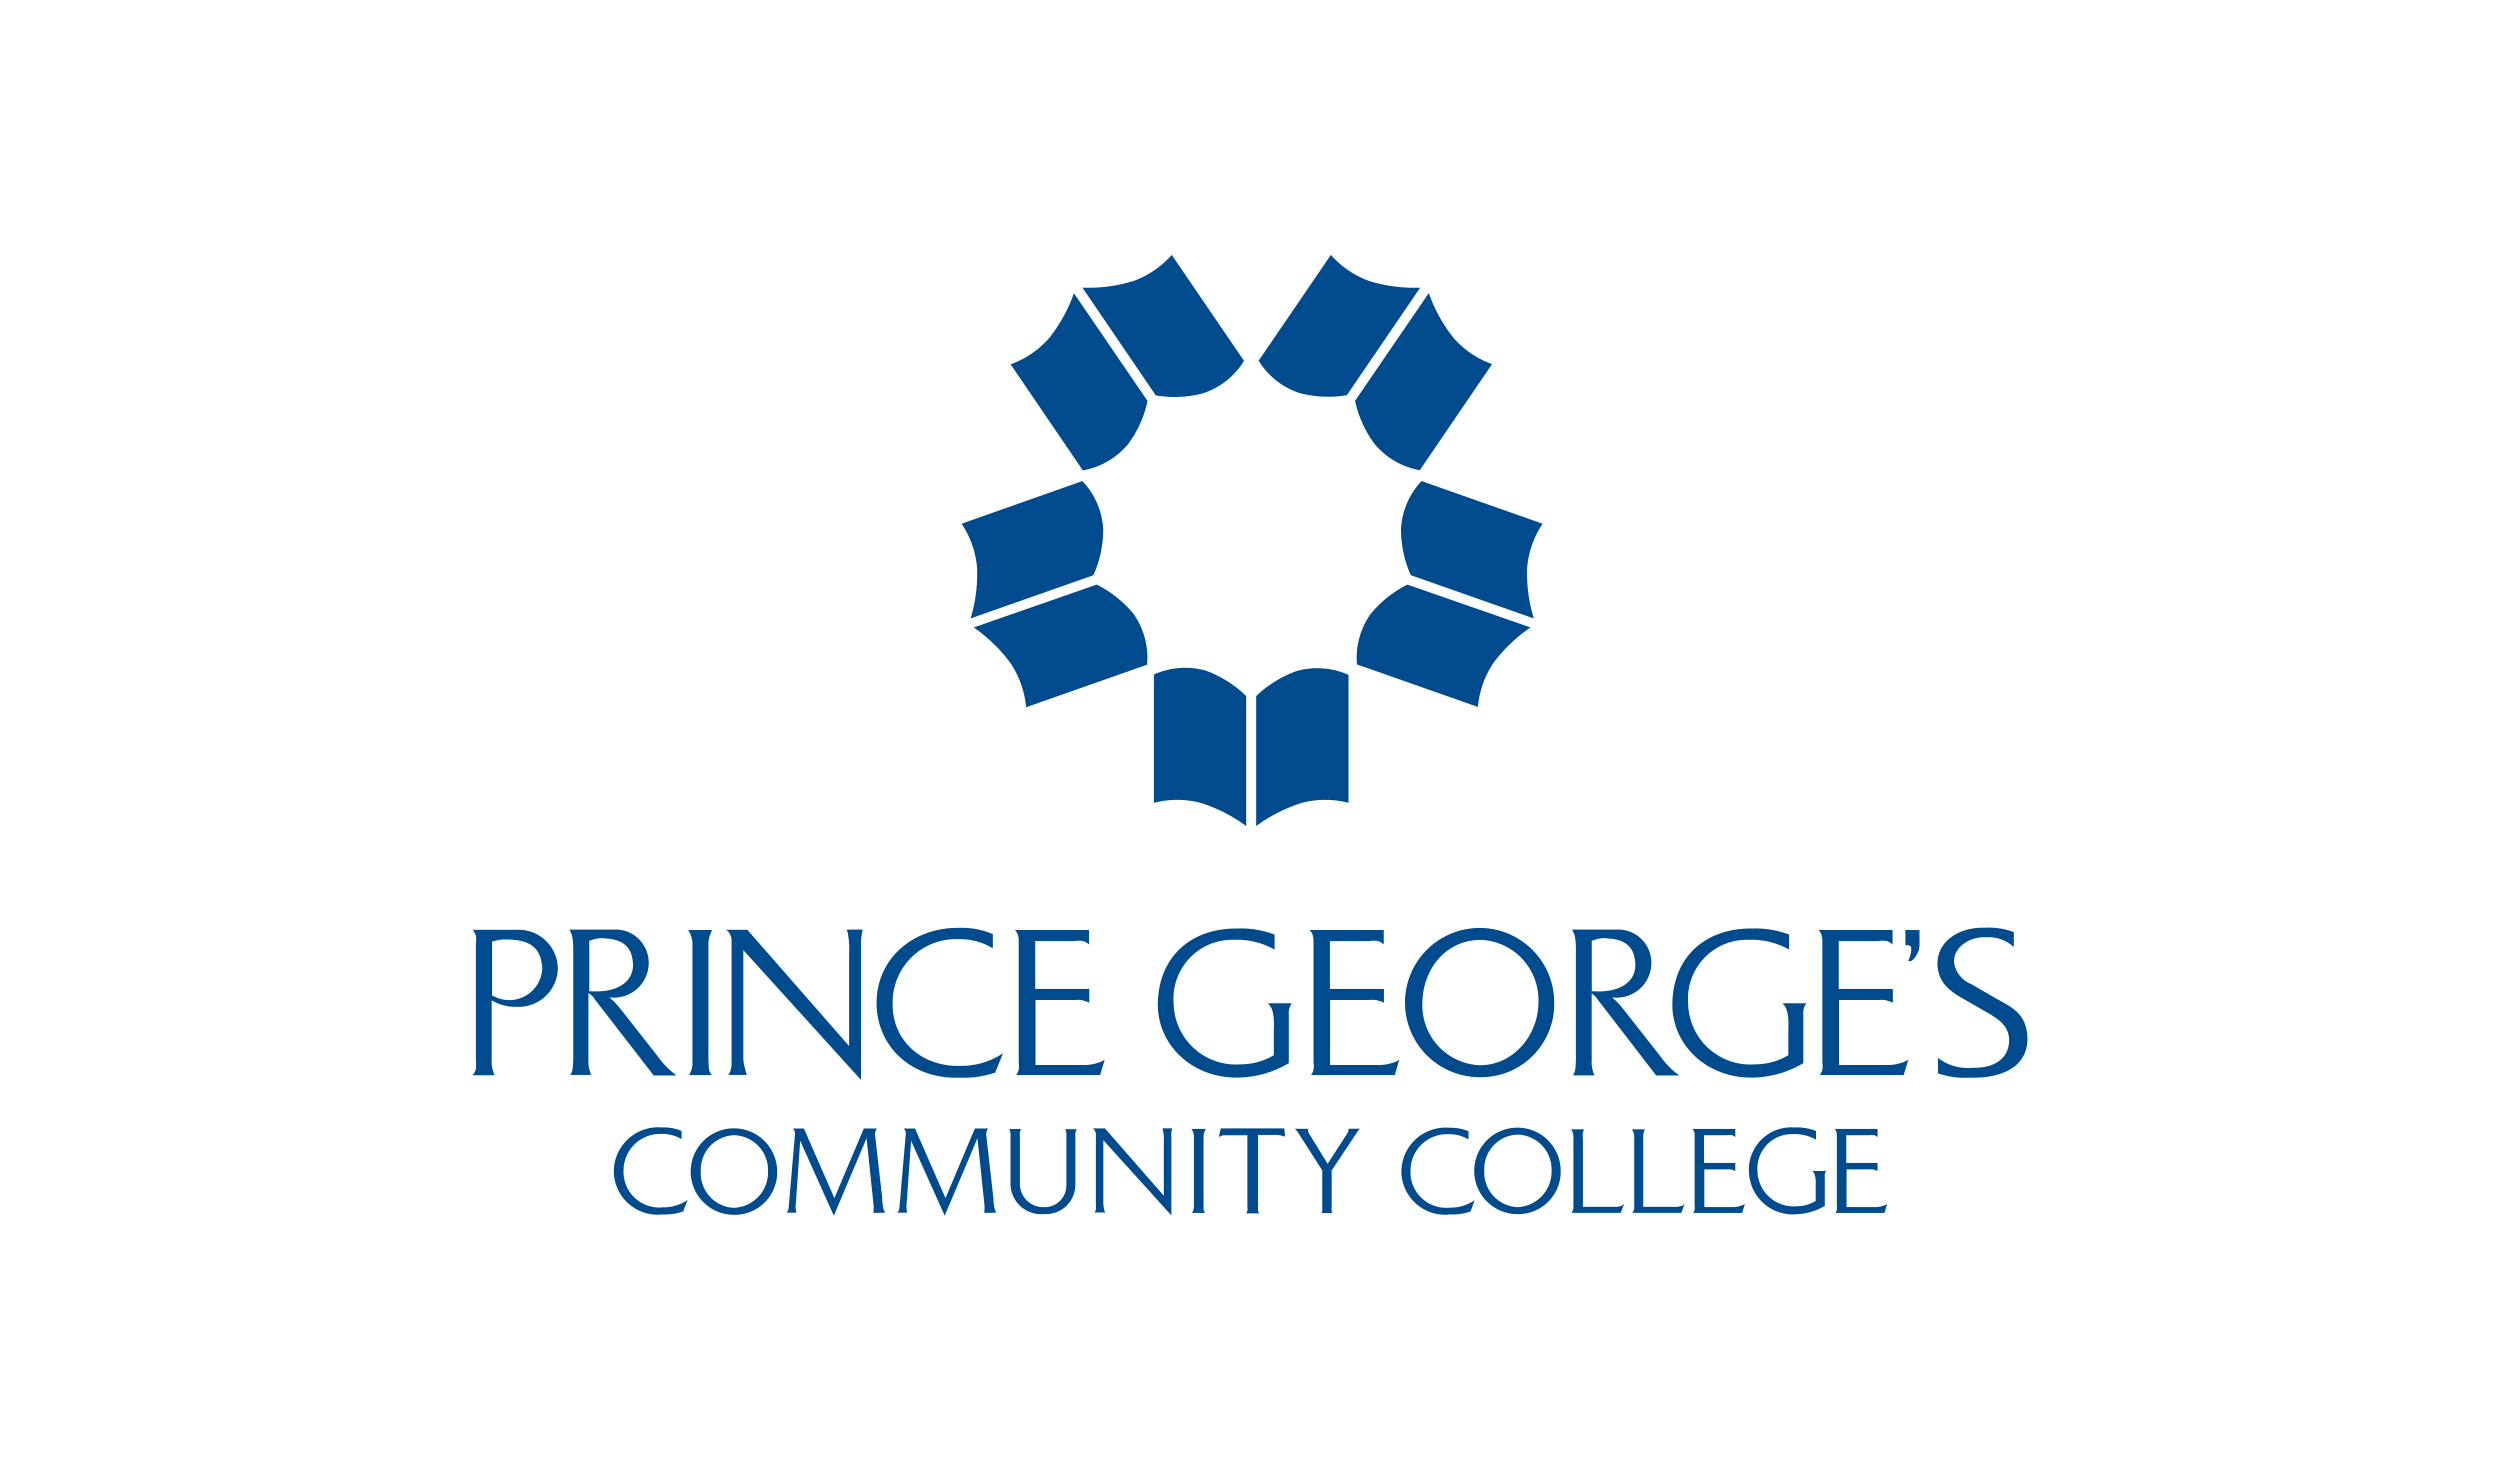 <svg id="Layer_3" data-name="Layer 3" xmlns="http://www.w3.org/2000/svg" viewBox="0 0 255 150"><path d="M52.65,102.69a4.51,4.51,0,0,1-2.5-.66v6.1a3.6,3.6,0,0,0,.06.81,3.2,3.2,0,0,0,.24.74H48.19a1.54,1.54,0,0,0,.35-.64,8.21,8.21,0,0,0,0-1.05V96.21a2.48,2.48,0,0,0,0-.77,2.14,2.14,0,0,0-.31-.6h4.46a4,4,0,0,1,4.21,4A4,4,0,0,1,52.65,102.69ZM52,95.84a4.42,4.42,0,0,0-1.81.21v5.47a3.37,3.37,0,0,0,5.12-2.72C55.21,96.91,54.34,95.92,52,95.84Z" fill="#004b8d"/><path d="M66.68,109.7l-6-7.75a2.1,2.1,0,0,0-.4-.47,1.2,1.2,0,0,0-.26-.18v6.81a2.77,2.77,0,0,0,.06.81,3.3,3.3,0,0,0,.22.72H58.17a1.59,1.59,0,0,0,.24-.62,10.67,10.67,0,0,0,.06-1.51V96.87a6.85,6.85,0,0,0-.12-1.43,2.18,2.18,0,0,0-.28-.62h4.47a3.39,3.39,0,0,1,3.63,3.42,3.55,3.55,0,0,1-4,3.49c.12.1.18.18.3.28a11.25,11.25,0,0,1,1,1.13L67,107.63a9.61,9.61,0,0,0,1.27,1.47c.28.24.46.38.75.6Zm-5-14a3.41,3.41,0,0,0-1.57.27v5.13a8.34,8.34,0,0,0,1.29,0c2-.16,3.28-1.23,3.16-2.88C64.46,97.09,64.06,95.82,61.66,95.72Z" fill="#004b8d"/><path d="M72.4,95.44a2.36,2.36,0,0,0-.14.83v10.9a18.09,18.09,0,0,0,.06,1.93,1.48,1.48,0,0,0,.28.56H70.27a1.65,1.65,0,0,0,.24-.5,1.71,1.71,0,0,0,.12-.77V96.31a2.07,2.07,0,0,0-.12-.77,2.6,2.6,0,0,0-.31-.68h2.44A5,5,0,0,0,72.4,95.44Z" fill="#004b8d"/><path d="M87.88,95.48a3.6,3.6,0,0,0-.06.79l0,13.88-12-13.24v11A3.53,3.53,0,0,0,76,109a4.45,4.45,0,0,0,.18.64H74.28a1.23,1.23,0,0,0,.26-.54,2.66,2.66,0,0,0,.08-.79V95.94a1.22,1.22,0,0,0-.16-.64,1,1,0,0,0-.41-.46h2.18L86.61,106.7V97.29a8.53,8.53,0,0,0-.1-1.89c0-.22-.08-.36-.14-.58H88A3.53,3.53,0,0,0,87.88,95.48Z" fill="#004b8d"/><path d="M101.51,109.4a9.73,9.73,0,0,1-3.57.52c-4.94.21-8.51-3.16-8.53-7.59s3.59-7.72,8.37-7.69a8.08,8.08,0,0,1,3.49.64v1.45a6.3,6.3,0,0,0-3.45-.93,6.45,6.45,0,0,0-6.77,6.53c-.06,3.85,3,6.49,6.87,6.39a7.64,7.64,0,0,0,4.39-1.29Z" fill="#004b8d"/><path d="M112.21,109.66h-8.56a1.58,1.58,0,0,0,.26-.56,2.37,2.37,0,0,0,0-.75V95.92a1.66,1.66,0,0,0-.12-.64,1.17,1.17,0,0,0-.27-.42h7.56v1.49a1.35,1.35,0,0,0-.58-.36,2.54,2.54,0,0,0-.91,0h-4v4.88h5.52v1.41a3.77,3.77,0,0,0-.84-.28,3.49,3.49,0,0,0-.65,0h-4v6.63h4.74a4.58,4.58,0,0,0,1.65-.23,2,2,0,0,0,.67-.32Z" fill="#004b8d"/><path d="M131.52,102.83a1.53,1.53,0,0,0-.06.61l0,5a10.47,10.47,0,0,1-4.94,1.47c-4.75.19-8.48-3.22-8.42-7.55.08-4.89,3.52-7.69,8.06-7.65a9.62,9.62,0,0,1,3.85.62v1.53a7.77,7.77,0,0,0-4.15-1,6,6,0,0,0-6.15,6.45,6.35,6.35,0,0,0,6.87,6.25,6.53,6.53,0,0,0,3.35-.93v-2.84a5.14,5.14,0,0,0-.16-1.75,1.83,1.83,0,0,0-.45-.71h2.46A1.32,1.32,0,0,0,131.52,102.83Z" fill="#004b8d"/><path d="M142.27,109.66h-8.55a1.58,1.58,0,0,0,.26-.56,2.37,2.37,0,0,0,0-.75V95.92a1.66,1.66,0,0,0-.12-.64,1.19,1.19,0,0,0-.28-.42h7.56v1.49a1.32,1.32,0,0,0-.57-.36,2.6,2.6,0,0,0-.92,0h-4v4.88h5.51v1.41a3.52,3.52,0,0,0-.83-.28,3.66,3.66,0,0,0-.66,0h-4v6.63h4.74a4.61,4.61,0,0,0,1.65-.23,2.17,2.17,0,0,0,.67-.32Z" fill="#004b8d"/><path d="M150.81,109.87a7.61,7.61,0,1,1,7.72-7.66A7.47,7.47,0,0,1,150.81,109.87Zm.22-14c-3.56,0-5.88,3-5.94,6.31a6.11,6.11,0,0,0,5.76,6.47c3.43.08,6.07-3,6.07-6.43A6.14,6.14,0,0,0,151,95.86Z" fill="#004b8d"/><path d="M168.93,109.7,163,102a2.08,2.08,0,0,0-.39-.47,1.2,1.2,0,0,0-.26-.18v6.81a2.77,2.77,0,0,0,.06.81,3.3,3.3,0,0,0,.22.72h-2.19a1.59,1.59,0,0,0,.24-.62,10.67,10.67,0,0,0,.06-1.51V96.87a6.85,6.85,0,0,0-.12-1.43,2.18,2.18,0,0,0-.28-.62h4.47a3.39,3.39,0,0,1,3.63,3.42,3.54,3.54,0,0,1-4,3.49c.12.1.18.18.3.28a9.28,9.28,0,0,1,1,1.13l3.53,4.49a10.2,10.2,0,0,0,1.27,1.47c.28.24.46.38.76.6Zm-5-14a3.37,3.37,0,0,0-1.57.27v5.13a8.29,8.29,0,0,0,1.29,0c2-.16,3.27-1.23,3.15-2.88C166.7,97.09,166.31,95.82,163.91,95.72Z" fill="#004b8d"/><path d="M184,102.83a1.53,1.53,0,0,0-.06.61l0,5a10.47,10.47,0,0,1-4.94,1.47c-4.74.19-8.48-3.22-8.42-7.55.08-4.89,3.52-7.69,8.06-7.65a9.62,9.62,0,0,1,3.85.62v1.53a7.75,7.75,0,0,0-4.15-1,6,6,0,0,0-6.15,6.45,6.35,6.35,0,0,0,6.87,6.25,6.53,6.53,0,0,0,3.35-.93v-2.84a5.14,5.14,0,0,0-.16-1.75,1.63,1.63,0,0,0-.45-.71h2.46A1.32,1.32,0,0,0,184,102.83Z" fill="#004b8d"/><path d="M194.17,109.66h-8.55a1.58,1.58,0,0,0,.26-.56,2.7,2.7,0,0,0,0-.75V95.92a1.66,1.66,0,0,0-.12-.64,1.19,1.19,0,0,0-.28-.42h7.56v1.49a1.38,1.38,0,0,0-.57-.36,2.6,2.6,0,0,0-.92,0h-4v4.88h5.52v1.41a3.86,3.86,0,0,0-.83-.28,3.66,3.66,0,0,0-.66,0h-4v6.63h4.75a4.53,4.53,0,0,0,1.64-.23,2.12,2.12,0,0,0,.68-.32Z" fill="#004b8d"/><path d="M195.49,97.39a1.68,1.68,0,0,1-.55.64h-.29l.1-.29c.19-.46.29-1.15.09-1.25a.65.65,0,0,0-.49-.07V94.86h1.44v1.5A1.77,1.77,0,0,1,195.49,97.39Z" fill="#004b8d"/><path d="M201,109.92a8.45,8.45,0,0,1-3.32-.44v-1.57a4.91,4.91,0,0,0,3.48,1c2.34.08,3.77-1,3.77-2.82,0-1.41-1.06-2.14-2.28-2.84l-2.7-1.55c-1.45-.85-2.31-1.82-2.33-3.41,0-2.34,2.29-3.74,4.79-3.66a7.4,7.4,0,0,1,3,.44v1.53a3.8,3.8,0,0,0-2.81-1c-1.63-.1-3.42,1-3.28,2.62a2.83,2.83,0,0,0,1.75,2.16l2.36,1.37c1.78,1,3.27,1.59,3.37,4.11C206.85,109.14,203.64,110,201,109.92Z" fill="#004b8d"/><path d="M69.68,123.57a5.56,5.56,0,0,1-2.07.3,4.47,4.47,0,0,1-5-4.39A4.52,4.52,0,0,1,67.52,115a4.7,4.7,0,0,1,2,.36v.84a3.69,3.69,0,0,0-2-.54,3.74,3.74,0,0,0-3.92,3.79,3.64,3.64,0,0,0,4,3.7,4.42,4.42,0,0,0,2.54-.75Z" fill="#004b8d"/><path d="M74.8,123.91a4.41,4.41,0,1,1,4.47-4.44A4.33,4.33,0,0,1,74.8,123.91Zm.12-8.12a3.52,3.52,0,0,0-3.44,3.66,3.55,3.55,0,0,0,3.34,3.75,3.62,3.62,0,0,0,3.52-3.73A3.57,3.57,0,0,0,74.92,115.79Z" fill="#004b8d"/><path d="M89.1,123.72a2.91,2.91,0,0,0,0-.31,2,2,0,0,0,0-.54l-.71-6.77L85.05,124l-3.43-7.64-.44,6.39a1.78,1.78,0,0,0,0,.63,1.13,1.13,0,0,0,.06.31h-1a.87.87,0,0,0,.15-.26,1.77,1.77,0,0,0,.07-.46l.61-7.07a1.24,1.24,0,0,0,0-.43.62.62,0,0,0-.2-.36H82l3.11,7.1,3-7.11h1.33a.81.81,0,0,0-.1.21,1,1,0,0,0-.06.65l.71,6.28c0,.42.06.72.13,1.1a.83.83,0,0,0,.2.35Z" fill="#004b8d"/><path d="M100.41,123.72a2.91,2.91,0,0,0,0-.31,2.46,2.46,0,0,0,0-.54l-.71-6.77L96.36,124l-3.43-7.64-.45,6.39a2.14,2.14,0,0,0,0,.63,1.13,1.13,0,0,0,.06.31h-1a1.16,1.16,0,0,0,.15-.26,2.32,2.32,0,0,0,.07-.46l.61-7.07a1.24,1.24,0,0,0,0-.43.62.62,0,0,0-.2-.36h1.16l3.11,7.1,3-7.11h1.34a.81.81,0,0,0-.1.21,1,1,0,0,0-.06.65l.71,6.28c0,.42.06.72.13,1.1a.93.93,0,0,0,.19.35Z" fill="#004b8d"/><path d="M109.69,115.52a2.81,2.81,0,0,0,0,.41v5a3,3,0,0,1-3.18,2.9,3.13,3.13,0,0,1-3.44-2.94V116a2.54,2.54,0,0,0,0-.39,1.65,1.65,0,0,0-.11-.45h1.18a1.37,1.37,0,0,0-.11.36,1.79,1.79,0,0,0,0,.4v4.91a2.38,2.38,0,0,0,2.51,2.3,2.21,2.21,0,0,0,2.23-2.23V116a3.17,3.17,0,0,0,0-.44,2.4,2.4,0,0,0-.12-.38h1.2A2.36,2.36,0,0,0,109.69,115.52Z" fill="#004b8d"/><path d="M119.48,115.51a2.42,2.42,0,0,0,0,.46v8l-6.94-7.67v6.38a2.11,2.11,0,0,0,.08.64,2,2,0,0,0,.1.36h-1.09a.64.64,0,0,0,.15-.31,1.75,1.75,0,0,0,0-.46v-7.18a.67.67,0,0,0-.09-.36.53.53,0,0,0-.24-.27h1.26l6,6.87v-5.45a5.08,5.08,0,0,0-.06-1.1,2,2,0,0,0-.08-.33h1A2.36,2.36,0,0,0,119.48,115.51Z" fill="#004b8d"/><path d="M122.84,115.49a1.35,1.35,0,0,0-.08.48v6.31c0,.44,0,.83,0,1.12a.74.74,0,0,0,.16.32h-1.34a1,1,0,0,0,.14-.28,1.17,1.17,0,0,0,.06-.45v-7a1.43,1.43,0,0,0-.06-.45,1.56,1.56,0,0,0-.19-.39H123A2,2,0,0,0,122.84,115.49Z" fill="#004b8d"/><path d="M130.7,115.84a1.75,1.75,0,0,0-.51-.08h-1.87V123a1.79,1.79,0,0,0,0,.46.65.65,0,0,0,.13.31h-1.33a1.53,1.53,0,0,0,.11-.27,1.85,1.85,0,0,0,0-.47V115.8h-2.16a1.08,1.08,0,0,0-.3,0,1.2,1.2,0,0,0-.45.19l.19-.89H131l.08.84A1.82,1.82,0,0,0,130.7,115.84Z" fill="#004b8d"/><path d="M138.45,115.45c-.1.14-.16.23-.25.38l-2.37,3.55v3.81a1.43,1.43,0,0,0,0,.29c0,.09,0,.15.07.25h-1.11a1,1,0,0,0,.08-.26.87.87,0,0,0,0-.23v-3.86l-2.34-3.66a3.15,3.15,0,0,0-.22-.33,1.47,1.47,0,0,0-.25-.25h1.38a1,1,0,0,0,0,.3,1.55,1.55,0,0,0,.19.36l1.79,2.91,2-3.1a.68.68,0,0,0,.12-.26.81.81,0,0,0,0-.22h1.18A1.71,1.71,0,0,0,138.45,115.45Z" fill="#004b8d"/><path d="M150,123.57a5.48,5.48,0,0,1-2.06.3,4.46,4.46,0,0,1-5-4.39,4.51,4.51,0,0,1,4.85-4.45,4.72,4.72,0,0,1,2,.36v.84a3.69,3.69,0,0,0-2-.54,3.73,3.73,0,0,0-3.92,3.79,3.64,3.64,0,0,0,4,3.7,4.38,4.38,0,0,0,2.54-.75Z" fill="#004b8d"/><path d="M154.72,123.84a4.41,4.41,0,1,1,4.47-4.44A4.33,4.33,0,0,1,154.72,123.84Zm.12-8.11a3.5,3.5,0,0,0-3.44,3.65,3.55,3.55,0,0,0,3.34,3.75,3.62,3.62,0,0,0,3.52-3.73A3.56,3.56,0,0,0,154.84,115.73Z" fill="#004b8d"/><path d="M165.3,123.71h-5a1.12,1.12,0,0,0,.13-.24,1,1,0,0,0,.06-.46v-7a1.34,1.34,0,0,0-.06-.44,1.11,1.11,0,0,0-.18-.38h1.33a2.08,2.08,0,0,0-.12.32,2.52,2.52,0,0,0,0,.73v6.86l3.31,0a1.3,1.3,0,0,0,.51-.08c.17,0,.12,0,.4-.24Z" fill="#004b8d"/><path d="M171.5,123.71h-5a.89.89,0,0,0,.19-.7v-7a1.65,1.65,0,0,0-.05-.44,1.35,1.35,0,0,0-.19-.38h1.34a1.44,1.44,0,0,0-.13.32,2.52,2.52,0,0,0-.05.73v6.86l3.32,0a1.25,1.25,0,0,0,.5-.08c.17,0,.12,0,.4-.24Z" fill="#004b8d"/><path d="M177.7,123.72h-5a.78.78,0,0,0,.15-.32,1.29,1.29,0,0,0,0-.44v-7.2a1.1,1.1,0,0,0-.06-.37.78.78,0,0,0-.16-.24h4.37V116a.65.65,0,0,0-.33-.21,1.35,1.35,0,0,0-.53,0h-2.33v2.83h3.19v.82a2.25,2.25,0,0,0-.48-.16,2.42,2.42,0,0,0-.38,0h-2.3v3.84h2.75a2.6,2.6,0,0,0,1-.14,1.38,1.38,0,0,0,.39-.18Z" fill="#004b8d"/><path d="M186.13,119.77a1,1,0,0,0,0,.35V123a6.09,6.09,0,0,1-2.86.85,4.47,4.47,0,0,1-4.88-4.37A4.31,4.31,0,0,1,183,115a5.59,5.59,0,0,1,2.23.35v.89a4.52,4.52,0,0,0-2.4-.56,3.51,3.51,0,0,0-3.57,3.74,3.69,3.69,0,0,0,4,3.62,3.89,3.89,0,0,0,1.94-.54v-1.65a2.85,2.85,0,0,0-.09-1,.85.85,0,0,0-.26-.41h1.42A.79.79,0,0,0,186.13,119.77Z" fill="#004b8d"/><path d="M192.21,123.72h-5a.94.94,0,0,0,.15-.32,1.61,1.61,0,0,0,0-.44v-7.2a.9.9,0,0,0-.07-.37.63.63,0,0,0-.16-.24h4.38V116a.65.65,0,0,0-.33-.21,1.38,1.38,0,0,0-.53,0h-2.33v2.83h3.19v.82a2.25,2.25,0,0,0-.48-.16,2.42,2.42,0,0,0-.38,0h-2.3v3.84h2.75a2.52,2.52,0,0,0,1-.14,1.27,1.27,0,0,0,.39-.18Z" fill="#004b8d"/><path d="M127.11,71A11.5,11.5,0,0,0,123,68.41a7.76,7.76,0,0,0-5.3.39V81.89a9.46,9.46,0,0,1,4.76,0,15.7,15.7,0,0,1,4.65,2.37Z" fill="#004b8d"/><path d="M128.13,71a11.65,11.65,0,0,1,4.12-2.55,7.76,7.76,0,0,1,5.3.39V81.89a9.46,9.46,0,0,0-4.76,0,15.9,15.9,0,0,0-4.66,2.37Z" fill="#004b8d"/><path d="M143.56,59.63a11.52,11.52,0,0,0-3.76,3,7.77,7.77,0,0,0-1.39,5.14l12.34,4.34a9.58,9.58,0,0,1,1.58-4.49A15.87,15.87,0,0,1,156.11,64Z" fill="#004b8d"/><path d="M143.9,58.67a11.54,11.54,0,0,1-1-4.73A7.74,7.74,0,0,1,145,49.07l12.35,4.35a9.41,9.41,0,0,0-1.58,4.49,15.51,15.51,0,0,0,.68,5.17Z" fill="#004b8d"/><path d="M111.86,59.63a11.44,11.44,0,0,1,3.77,3A7.77,7.77,0,0,1,117,67.8l-12.34,4.34a9.58,9.58,0,0,0-1.58-4.49A15.87,15.87,0,0,0,99.32,64Z" fill="#004b8d"/><path d="M111.53,58.67a11.54,11.54,0,0,0,1-4.73,7.74,7.74,0,0,0-2.13-4.87L98.08,53.42a9.41,9.41,0,0,1,1.58,4.49A15.51,15.51,0,0,1,99,63.08Z" fill="#004b8d"/><path d="M138.22,40.88a11.34,11.34,0,0,0,2,4.42,7.75,7.75,0,0,0,4.6,2.66l7.37-10.82a9.43,9.43,0,0,1-3.93-2.68,15.43,15.43,0,0,1-2.52-4.57Z" fill="#004b8d"/><path d="M137.38,40.31a11.53,11.53,0,0,1-4.83-.22,7.73,7.73,0,0,1-4.17-3.3L135.75,26a9.5,9.5,0,0,0,3.93,2.67,15.59,15.59,0,0,0,5.18.67Z" fill="#004b8d"/><path d="M117.05,40.9a11.34,11.34,0,0,1-2,4.42,7.75,7.75,0,0,1-4.6,2.66l-7.37-10.82a9.49,9.49,0,0,0,3.94-2.68,15.78,15.78,0,0,0,2.52-4.57Z" fill="#004b8d"/><path d="M117.89,40.33a11.41,11.41,0,0,0,4.84-.22,7.73,7.73,0,0,0,4.16-3.3L119.52,26a9.5,9.5,0,0,1-3.93,2.67,15.56,15.56,0,0,1-5.18.67Z" fill="#004b8d"/></svg>
